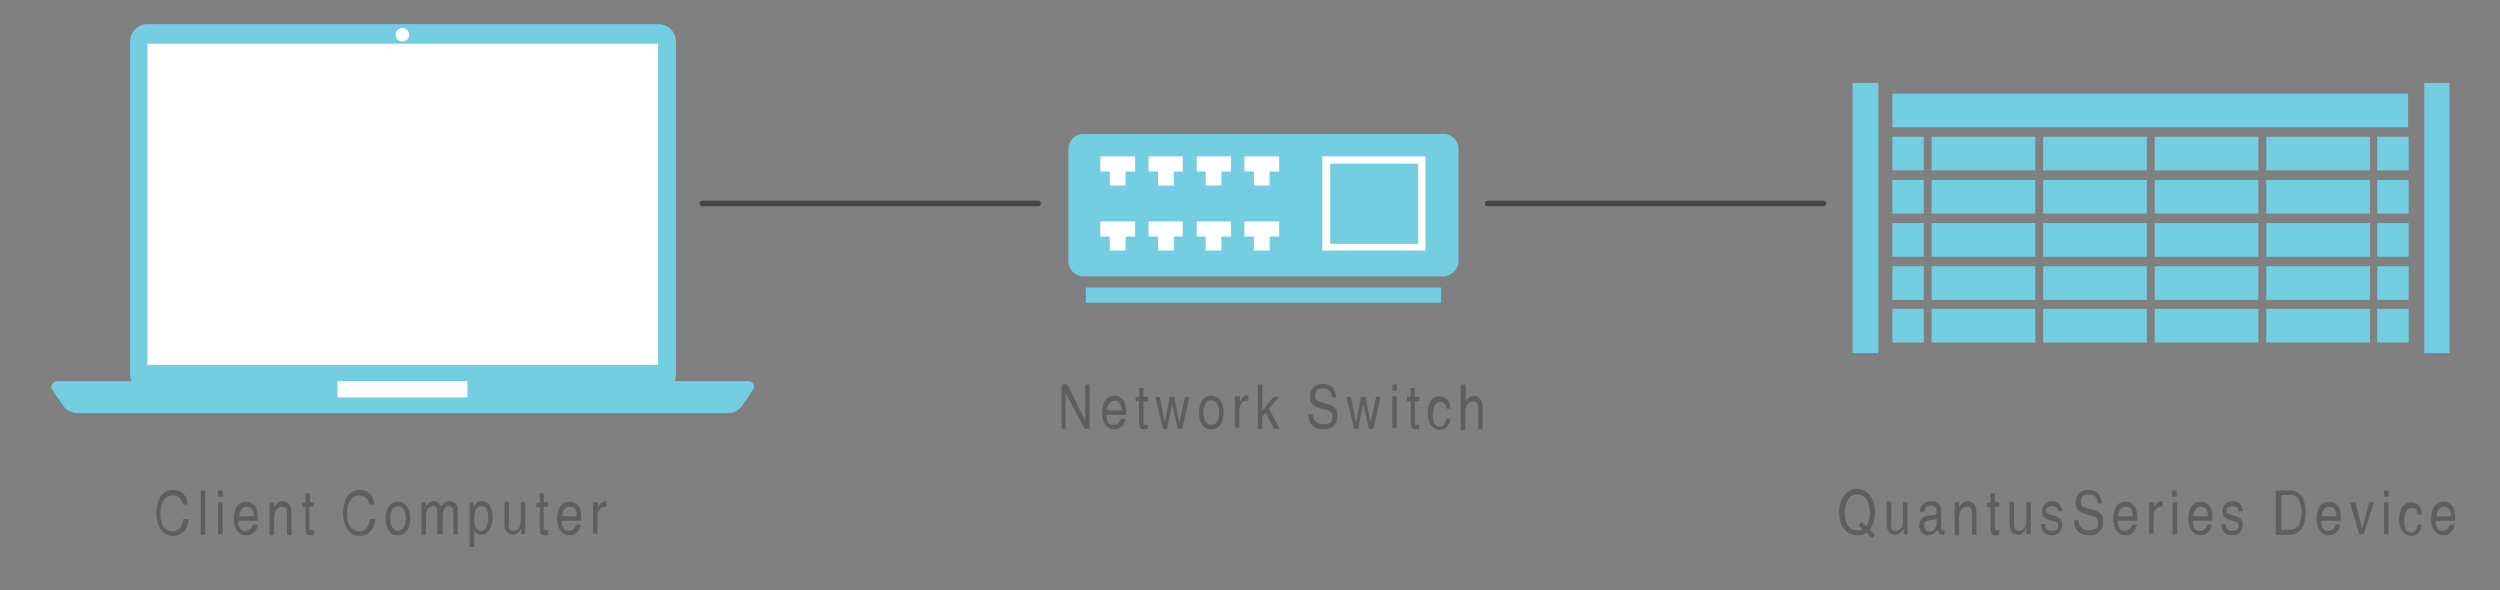 <?xml version="1.0" encoding="utf-8"?>
<!-- Generator: Adobe Illustrator 25.2.3, SVG Export Plug-In . SVG Version: 6.00 Build 0)  -->
<svg version="1.1" id="Layer_1" xmlns="http://www.w3.org/2000/svg" xmlns:xlink="http://www.w3.org/1999/xlink" x="0px" y="0px"
	 viewBox="0 0 446 105.3" style="enable-background:new 0 0 446 105.3;" xml:space="preserve">
<rect x="0" y="0" width="446" height="105.3" fill="#808080" stroke="none"/>
<style type="text/css">
	.st0{fill:#8E8E8E;stroke:#8E8E8E;stroke-width:0.5;stroke-miterlimit:10;}
	.st1{fill:#FFFFFF;}
	.st2{fill:#FFFFFF;stroke:#FFFFFF;stroke-width:0.75;stroke-miterlimit:10;}
	.st3{fill:#8E8E8E;stroke:#FFFFFF;stroke-width:0.75;stroke-miterlimit:10;}
	.st4{fill:#FFFFFF;stroke:#FFFFFF;stroke-width:0.5;stroke-miterlimit:10;}
	.st5{fill:#FFFFFF;stroke:#8E8E8E;stroke-width:0.5;stroke-miterlimit:10;}
	.st6{fill:#8E8E8E;}
	.st7{fill:none;stroke:#8E8E8E;stroke-width:0.5;stroke-miterlimit:10;}
	.st8{fill:none;stroke:#FFFFFF;stroke-width:0.75;stroke-linecap:round;stroke-miterlimit:10;}
	.st9{fill:none;stroke:#FFFFFF;stroke-width:0.75;stroke-linecap:round;stroke-linejoin:round;stroke-miterlimit:10;}
	.st10{fill:#FFFFFF;stroke:#8E8E8E;stroke-miterlimit:10;}
	.st11{fill:#8E8E8E;stroke:#8E8E8E;stroke-width:0.25;stroke-miterlimit:10;}
	.st12{fill:none;stroke:#74CEE1;stroke-width:0.25;stroke-miterlimit:10;}
	.st13{fill:#FFFFFF;stroke:#FFFFFF;stroke-width:0.25;stroke-miterlimit:10;}
	.st14{fill:none;stroke:#FFFFFF;stroke-miterlimit:10;}
	.st15{fill:none;stroke:#FFFFFF;stroke-linecap:round;stroke-miterlimit:10;}
	.st16{fill:#FFFFFF;stroke:#8E8E8E;stroke-width:0.25;stroke-miterlimit:10;}
	.st17{fill:#FFFFFF;stroke:#FFFFFF;stroke-width:0.25;stroke-miterlimit:3.944;}
	.st18{fill:#8E8E8E;stroke:#8E8E8E;stroke-width:0.75;stroke-miterlimit:10;}
	.st19{fill:#8E8E8E;stroke:#FFFFFF;stroke-width:0.25;stroke-miterlimit:10;}
	.st20{fill:none;stroke:#FFFFFF;stroke-width:0.75;stroke-miterlimit:10;}
	.st21{fill:#74CEE1;}
	.st22{fill:none;stroke:#818181;stroke-miterlimit:3.944;}
	.st23{fill:none;stroke:#000000;stroke-linejoin:round;stroke-miterlimit:10;}
	.st24{fill:none;stroke:#454546;stroke-linecap:round;stroke-miterlimit:3.944;}
	.st25{fill:#5D5E5E;}
	.st26{fill:#9A9B9B;}
	.st27{fill:none;stroke:#74CEE1;stroke-width:2.5;stroke-miterlimit:10;}
	.st28{fill:none;stroke:#74CEE1;stroke-miterlimit:10;}
	.st29{fill:none;stroke:#000000;stroke-width:0.25;stroke-miterlimit:10;}
	.st30{fill:#787878;stroke:#FFFFFF;stroke-width:0.25;stroke-miterlimit:10;}
	.st31{fill:none;stroke:#FFFFFF;stroke-width:0.25;stroke-miterlimit:10;}
	.st32{fill:#EF7336;}
	.st33{fill:none;stroke:#8E8E8E;stroke-width:0.75;stroke-linecap:round;stroke-miterlimit:10;}
	.st34{fill:none;stroke:#444545;stroke-linecap:round;stroke-miterlimit:3.944;}
	.st35{clip-path:url(#SVGID_2_);}
	.st36{fill:#FFFFFF;stroke:#787878;stroke-width:0.25;stroke-miterlimit:10;}
	.st37{fill:none;stroke:#787979;stroke-width:0.25;stroke-miterlimit:10;}
	.st38{fill:none;stroke:#787878;stroke-width:0.25;stroke-miterlimit:10;}
	.st39{clip-path:url(#SVGID_4_);}
	
		.st40{fill-rule:evenodd;clip-rule:evenodd;fill:#000002;stroke:#000002;stroke-width:0.25;stroke-linejoin:bevel;stroke-miterlimit:22.926;}
	.st41{fill-rule:evenodd;clip-rule:evenodd;fill:#FFFFFF;}
	
		.st42{fill-rule:evenodd;clip-rule:evenodd;fill:none;stroke:#FFFFFF;stroke-width:0.695;stroke-linejoin:bevel;stroke-miterlimit:22.926;}
	
		.st43{fill-rule:evenodd;clip-rule:evenodd;fill:none;stroke:#FFFFFF;stroke-width:0.728;stroke-linejoin:bevel;stroke-miterlimit:22.926;}
	.st44{fill:none;stroke:#FFFFFF;stroke-width:0.5;stroke-linecap:round;stroke-linejoin:round;stroke-miterlimit:22.926;}
	
		.st45{fill-rule:evenodd;clip-rule:evenodd;fill:none;stroke:#FFFFFF;stroke-width:0.5;stroke-linecap:round;stroke-linejoin:round;stroke-miterlimit:22.926;}
	
		.st46{fill-rule:evenodd;clip-rule:evenodd;fill:none;stroke:#FFFFFF;stroke-width:0.756;stroke-linejoin:round;stroke-miterlimit:22.926;}
	.st47{fill:#93CB75;}
	.st48{fill:#EEB71E;}
	.st49{fill:#78797B;stroke:#78797B;stroke-width:0.25;stroke-miterlimit:10;}
	.st50{fill:#787979;stroke:#787979;stroke-width:0.25;stroke-miterlimit:10;}
	.st51{fill:#FFFFFF;stroke:#787979;stroke-width:0.25;stroke-miterlimit:10;}
	.st52{fill:#787979;}
	.st53{fill:#787979;stroke:#FFFFFF;stroke-width:0.25;stroke-miterlimit:10;}
	.st54{fill:#74CEE1;stroke:#74CEE1;stroke-miterlimit:10;}
	.st55{fill:#FFFFFF;stroke:#74CEE1;stroke-miterlimit:10;}
	.st56{fill:#74CEE1;stroke:#FFFFFF;stroke-miterlimit:10;}
	.st57{fill:none;stroke:#74CEE1;stroke-width:2;stroke-miterlimit:10;}
	.st58{fill:#787A7B;stroke:#787A7B;stroke-width:0.25;stroke-miterlimit:10;}
	.st59{fill:#75CEE1;stroke:#FFFFFF;stroke-width:0.75;stroke-miterlimit:10;}
	.st60{fill:#FFFFFF;stroke:#75CEE1;stroke-width:0.25;stroke-miterlimit:10;}
	.st61{fill:#75CEE1;stroke:#75CEE1;stroke-width:0.75;stroke-miterlimit:10;}
	.st62{fill:#75CEE1;stroke:#75CEE1;stroke-width:0.25;stroke-miterlimit:10;}
	.st63{fill:#75CEE1;}
	.st64{clip-path:url(#SVGID_8_);}
	.st65{fill:#75CEE1;stroke:#FFFFFF;stroke-width:0.25;stroke-miterlimit:10;}
	.st66{fill:none;stroke:#FFFFFF;stroke-width:0.5;stroke-miterlimit:10;}
	.st67{fill:#75CEE1;stroke:#FFFFFF;stroke-width:0.5;stroke-miterlimit:10;}
	.st68{clip-path:url(#SVGID_10_);}
	.st69{fill:none;stroke:#FFFFFF;stroke-width:0.25;stroke-linecap:round;stroke-miterlimit:10;}
	.st70{clip-path:url(#SVGID_12_);}
	.st71{clip-path:url(#SVGID_14_);}
	.st72{clip-path:url(#SVGID_16_);}
	.st73{fill:#74CEE1;stroke:#74CEE1;stroke-width:0.25;stroke-miterlimit:10;}
	.st74{fill:#FFFFFF;stroke:#74CEE1;stroke-width:0.25;stroke-miterlimit:10;}
	.st75{fill:#74CEE1;stroke:#FFFFFF;stroke-width:0.25;stroke-miterlimit:10;}
	.st76{clip-path:url(#SVGID_18_);}
	.st77{fill:#FFFFFF;stroke:#78797B;stroke-width:0.25;stroke-miterlimit:10;}
	.st78{fill:#78797B;stroke:#FFFFFF;stroke-width:0.25;stroke-miterlimit:10;}
	.st79{clip-path:url(#SVGID_20_);}
	.st80{fill:none;stroke:#282828;stroke-width:2;stroke-linecap:round;stroke-miterlimit:3.944;}
	.st81{clip-path:url(#SVGID_22_);}
	.st82{fill:#8E8E8E;stroke:#FFFFFF;stroke-width:0.5;stroke-miterlimit:10;}
	.st83{fill:none;stroke:#FFFFFF;stroke-width:0.5;stroke-linecap:round;stroke-miterlimit:10;}
	.st84{fill:none;stroke:#8E8E8E;stroke-width:0.5;stroke-linecap:round;stroke-linejoin:round;stroke-miterlimit:10;}
	.st85{clip-path:url(#SVGID_24_);}
	.st86{clip-path:url(#SVGID_26_);}
	.st87{clip-path:url(#SVGID_28_);}
	.st88{fill:#75CEE1;stroke:#75CEE1;stroke-width:0.5;stroke-miterlimit:10;}
	.st89{fill:#FFFFFF;stroke:#75CEE1;stroke-width:0.5;stroke-miterlimit:10;}
	.st90{fill:none;stroke:#75CEE1;stroke-width:0.5;stroke-miterlimit:10;}
	.st91{fill:#454546;}
	.st92{clip-path:url(#SVGID_30_);}
	.st93{clip-path:url(#SVGID_32_);}
	.st94{clip-path:url(#SVGID_34_);}
	.st95{clip-path:url(#SVGID_36_);}
	.st96{fill:#CE2128;}
	.st97{clip-path:url(#SVGID_38_);}
	.st98{fill:#7AC25C;}
	.st99{clip-path:url(#SVGID_40_);}
	.st100{clip-path:url(#SVGID_42_);}
	.st101{clip-path:url(#SVGID_44_);}
</style>
<g>
	<path class="st21" d="M120.6,66.7c0,1.8-1.4,3.2-3.2,3.2h-91c-1.8,0-3.2-1.4-3.2-3.2V7.5c0-1.8,1.4-3.2,3.2-3.2h91
		c1.8,0,3.2,1.4,3.2,3.2V66.7z"/>
	<rect x="26.3" y="7.8" class="st1" width="91.1" height="57.3"/>
	<path class="st21" d="M13.7,73.7c-1.8-0.2-2.3-1.2-2.3-1.2l-2.1-3C8.8,68.3,10,68,10,68h123.7c0,0,1.2,0.2,0.7,1.4l-2.1,3
		c0,0-0.6,0.9-2.3,1.2H13.7z"/>
	<path class="st21" d="M9.7,70.1l1.7,2.4c0,0,0.6,0.9,2.3,1.2H130c1.8-0.2,2.3-1.2,2.3-1.2l1.7-2.4H9.7z"/>
	<rect x="60.2" y="68" class="st1" width="23.2" height="2.9"/>
	<path class="st1" d="M73,6.2c0,0.6-0.5,1.2-1.2,1.2s-1.2-0.5-1.2-1.2s0.5-1.2,1.2-1.2S73,5.6,73,6.2z"/>
</g>
<g>
	<path class="st21" d="M257.5,49.3h-64.2c-1.5,0-2.7-1.2-2.7-2.7v-20c0-1.5,1.2-2.7,2.7-2.7h64.2c1.5,0,2.7,1.2,2.7,2.7v20
		C260.2,48,258.9,49.3,257.5,49.3z"/>
	<rect x="193.7" y="51.3" class="st21" width="63.4" height="2.7"/>
	<g>
		<polygon class="st1" points="202.5,27.9 196.3,27.9 196.3,30.6 198,30.6 198,33.1 200.8,33.1 200.8,30.6 202.5,30.6 		"/>
		<polygon class="st1" points="211,27.9 204.9,27.9 204.9,30.6 206.6,30.6 206.6,33.1 209.4,33.1 209.4,30.6 211,30.6 		"/>
		<polygon class="st1" points="219.6,27.9 213.5,27.9 213.5,30.6 215.1,30.6 215.1,33.1 217.9,33.1 217.9,30.6 219.6,30.6 		"/>
		<polygon class="st1" points="228.2,27.9 222,27.9 222,30.6 223.7,30.6 223.7,33.1 226.5,33.1 226.5,30.6 228.2,30.6 		"/>
		<polygon class="st1" points="202.5,39.5 196.3,39.5 196.3,42.2 198,42.2 198,44.7 200.8,44.7 200.8,42.2 202.5,42.2 		"/>
		<polygon class="st1" points="211,39.5 204.9,39.5 204.9,42.2 206.6,42.2 206.6,44.7 209.4,44.7 209.4,42.2 211,42.2 		"/>
		<polygon class="st1" points="219.6,39.5 213.5,39.5 213.5,42.2 215.1,42.2 215.1,44.7 217.9,44.7 217.9,42.2 219.6,42.2 		"/>
		<polygon class="st1" points="228.2,39.5 222,39.5 222,42.2 223.7,42.2 223.7,44.7 226.5,44.7 226.5,42.2 228.2,42.2 		"/>
		<path class="st1" d="M235.9,27.9v16.8h18.4V27.9H235.9z M253,43.5h-15.7V29.2H253V43.5z"/>
	</g>
</g>
<line id="actor2_7_" class="st24" x1="185.2" y1="36.3" x2="125.3" y2="36.3"/>
<line id="actor2_6_" class="st24" x1="325.3" y1="36.3" x2="265.4" y2="36.3"/>
<g>
	<rect x="330.5" y="14.8" class="st21" width="4.6" height="48.2"/>
	<rect x="432.5" y="14.8" class="st21" width="4.5" height="48.2"/>
	<g>
		<rect x="337.6" y="16.7" class="st21" width="92" height="6"/>
		<rect x="344.6" y="24.4" class="st21" width="18.5" height="6"/>
		<rect x="364.5" y="24.4" class="st21" width="18.5" height="6"/>
		<rect x="384.4" y="24.4" class="st21" width="18.5" height="6"/>
		<rect x="404.3" y="24.4" class="st21" width="18.5" height="6"/>
		<rect x="337.6" y="24.4" class="st21" width="5.6" height="6"/>
		<rect x="424.1" y="24.4" class="st21" width="5.6" height="6"/>
		<rect x="344.6" y="32.1" class="st21" width="18.5" height="6"/>
		<rect x="364.5" y="32.1" class="st21" width="18.5" height="6"/>
		<rect x="384.4" y="32.1" class="st21" width="18.5" height="6"/>
		<rect x="404.3" y="32.1" class="st21" width="18.5" height="6"/>
		<rect x="337.6" y="32.1" class="st21" width="5.6" height="6"/>
		<rect x="424.1" y="32.1" class="st21" width="5.6" height="6"/>
		<rect x="344.6" y="39.8" class="st21" width="18.5" height="6"/>
		<rect x="364.5" y="39.8" class="st21" width="18.5" height="6"/>
		<rect x="384.4" y="39.8" class="st21" width="18.5" height="6"/>
		<rect x="404.3" y="39.8" class="st21" width="18.5" height="6"/>
		<rect x="337.6" y="39.8" class="st21" width="5.6" height="6"/>
		<rect x="424.1" y="39.8" class="st21" width="5.6" height="6"/>
		<rect x="344.6" y="47.5" class="st21" width="18.5" height="6"/>
		<rect x="364.5" y="47.5" class="st21" width="18.5" height="6"/>
		<rect x="384.4" y="47.5" class="st21" width="18.5" height="6"/>
		<rect x="404.3" y="47.5" class="st21" width="18.5" height="6"/>
		<rect x="337.6" y="47.5" class="st21" width="5.6" height="6"/>
		<rect x="424.1" y="47.5" class="st21" width="5.6" height="6"/>
		<rect x="344.6" y="55.1" class="st21" width="18.5" height="6"/>
		<rect x="364.5" y="55.1" class="st21" width="18.5" height="6"/>
		<rect x="384.4" y="55.1" class="st21" width="18.5" height="6"/>
		<rect x="404.3" y="55.1" class="st21" width="18.5" height="6"/>
		<rect x="337.6" y="55.1" class="st21" width="5.6" height="6"/>
		<rect x="424.1" y="55.1" class="st21" width="5.6" height="6"/>
	</g>
</g>
<g>
	<g>
		<path class="st25" d="M33.7,92.5c-0.1,1-0.4,1.8-0.9,2.3c-0.5,0.5-1.1,0.8-2,0.8c-0.9,0-1.6-0.4-2.1-1.1c-0.5-0.8-0.8-1.8-0.8-3
			c0-1.2,0.3-2.2,0.8-3c0.6-0.8,1.3-1.1,2.2-1.1c0.7,0,1.3,0.2,1.8,0.7s0.7,1.1,0.8,1.9h-0.9c-0.1-0.5-0.3-0.9-0.6-1.2
			c-0.3-0.3-0.7-0.4-1.2-0.4c-0.7,0-1.2,0.3-1.6,0.9c-0.4,0.6-0.6,1.4-0.6,2.4c0,1,0.2,1.8,0.6,2.3c0.4,0.5,0.9,0.8,1.6,0.8
			c0.5,0,1-0.2,1.3-0.6c0.3-0.4,0.5-0.9,0.6-1.6H33.7z"/>
		<path class="st25" d="M35.8,87.5h0.4h0.4v7.9h-0.4h-0.4V87.5z"/>
		<path class="st25" d="M38.9,87.5h0.8v1.1h-0.8V87.5z M38.9,89.6h0.4h0.4v5.7h-0.4h-0.4V89.6z"/>
		<path class="st25" d="M43.9,95.5c-0.7,0-1.2-0.3-1.6-0.8c-0.4-0.5-0.6-1.2-0.6-2.1c0-1,0.2-1.8,0.6-2.3c0.4-0.6,1-0.8,1.7-0.8
			c0.6,0,1.1,0.3,1.5,0.8s0.5,1.3,0.5,2.3l0,0.3h-3.5c0,0.6,0.1,1,0.3,1.3c0.2,0.4,0.6,0.5,1,0.5c0.3,0,0.6-0.1,0.8-0.3
			c0.2-0.2,0.4-0.5,0.5-0.8H46c-0.1,0.6-0.3,1.1-0.7,1.4S44.5,95.5,43.9,95.5z M45.3,92.1c0-0.5-0.1-0.9-0.3-1.2
			c-0.2-0.4-0.5-0.5-1-0.5c-0.4,0-0.7,0.2-1,0.6c-0.2,0.3-0.3,0.7-0.3,1.1H45.3z"/>
		<path class="st25" d="M48.1,89.6h0.4h0.4v0.9c0.1-0.1,0.1-0.2,0.2-0.3c0.3-0.5,0.8-0.8,1.3-0.8c0.5,0,0.9,0.2,1.2,0.6
			c0.3,0.4,0.4,0.9,0.4,1.5v3.9h-0.4h-0.4v-3.9c0-0.4-0.1-0.6-0.2-0.8c-0.2-0.2-0.4-0.3-0.7-0.3c-0.4,0-0.7,0.2-1,0.5
			c-0.2,0.4-0.4,0.8-0.4,1.5v3.1h-0.4h-0.4V89.6z"/>
		<path class="st25" d="M56,95.4c-0.2,0.1-0.4,0.1-0.6,0.1c-0.3,0-0.6-0.1-0.7-0.3c-0.1-0.2-0.2-0.5-0.2-1v-3.7h-0.6v-0.8h0.6V88
			h0.8v1.6H56v0.8h-0.8v3.7c0,0.2,0,0.3,0.1,0.4s0.2,0.1,0.4,0.1c0.1,0,0.2,0,0.3,0V95.4z"/>
		<path class="st25" d="M67,92.5c-0.1,1-0.4,1.8-0.9,2.3c-0.5,0.5-1.1,0.8-2,0.8c-0.9,0-1.6-0.4-2.1-1.1c-0.5-0.8-0.8-1.8-0.8-3
			c0-1.2,0.3-2.2,0.8-3c0.6-0.8,1.3-1.1,2.2-1.1c0.7,0,1.3,0.2,1.8,0.7s0.7,1.1,0.8,1.9h-0.9c-0.1-0.5-0.3-0.9-0.6-1.2
			c-0.3-0.3-0.7-0.4-1.2-0.4c-0.7,0-1.2,0.3-1.6,0.9c-0.4,0.6-0.6,1.4-0.6,2.4c0,1,0.2,1.8,0.6,2.3c0.4,0.5,0.9,0.8,1.6,0.8
			c0.5,0,1-0.2,1.3-0.6c0.3-0.4,0.5-0.9,0.6-1.6H67z"/>
		<path class="st25" d="M69.4,94.7c-0.4-0.5-0.6-1.3-0.6-2.2c0-0.9,0.2-1.7,0.6-2.2c0.4-0.6,0.9-0.8,1.6-0.8c0.7,0,1.2,0.3,1.6,0.8
			c0.4,0.6,0.6,1.3,0.6,2.2c0,0.9-0.2,1.6-0.6,2.2c-0.4,0.5-0.9,0.8-1.6,0.8C70.3,95.5,69.8,95.3,69.4,94.7z M72,94.1
			c0.3-0.4,0.4-0.9,0.4-1.6c0-0.7-0.1-1.2-0.4-1.6s-0.6-0.6-1-0.6c-0.4,0-0.8,0.2-1,0.6s-0.4,0.9-0.4,1.6c0,0.7,0.1,1.2,0.4,1.6
			s0.6,0.6,1,0.6C71.4,94.7,71.7,94.5,72,94.1z"/>
		<path class="st25" d="M75.2,89.6h0.4h0.4v0.8l0.1-0.2c0.3-0.5,0.8-0.8,1.3-0.8c0.4,0,0.8,0.2,1,0.5c0.1,0.1,0.2,0.3,0.3,0.5
			l0.2-0.3c0.3-0.5,0.8-0.7,1.3-0.7c0.4,0,0.8,0.2,1.1,0.5c0.3,0.3,0.4,0.8,0.4,1.4v4h-0.4h-0.4v-3.9c0-0.4-0.1-0.6-0.2-0.8
			c-0.2-0.2-0.4-0.3-0.6-0.3c-0.4,0-0.6,0.1-0.8,0.4c-0.2,0.3-0.3,0.7-0.3,1.2v3.4h-0.4H78v-4.1c0-0.3-0.1-0.5-0.2-0.7
			c-0.1-0.2-0.3-0.2-0.6-0.2c-0.4,0-0.7,0.2-0.9,0.5c-0.2,0.4-0.3,0.8-0.3,1.5v3.1h-0.4h-0.4V89.6z"/>
		<path class="st25" d="M83.7,89.6h0.4h0.4v0.9l0.1-0.2c0.3-0.6,0.8-0.9,1.4-0.9c0.6,0,1,0.3,1.4,0.8c0.3,0.6,0.5,1.3,0.5,2.2
			c0,0.8-0.2,1.5-0.6,2.1c-0.4,0.6-0.9,0.9-1.4,0.9c-0.6,0-1-0.2-1.3-0.7l0,0v2.9h-0.4h-0.4V89.6z M85.8,94.7c0.4,0,0.7-0.2,0.9-0.6
			s0.4-0.9,0.4-1.6c0-0.8-0.1-1.3-0.3-1.7c-0.2-0.4-0.5-0.5-1-0.5c-0.4,0-0.7,0.2-0.9,0.6c-0.2,0.4-0.3,1-0.3,1.8
			c0,0.6,0.1,1.1,0.3,1.4S85.4,94.7,85.8,94.7z"/>
		<path class="st25" d="M90.7,93.6c0,0.3,0.1,0.6,0.2,0.8c0.2,0.2,0.4,0.3,0.7,0.3c0.4,0,0.7-0.2,1-0.5c0.2-0.4,0.3-0.8,0.3-1.5
			v-3.1h0.4h0.4v5.7h-0.4H93v-1c0,0.1-0.1,0.2-0.2,0.3c-0.3,0.5-0.8,0.8-1.3,0.8c-0.5,0-0.9-0.2-1.1-0.5c-0.3-0.3-0.4-0.8-0.4-1.3
			v-4.1h0.4h0.4V93.6z"/>
		<path class="st25" d="M97.8,95.4c-0.2,0.1-0.4,0.1-0.6,0.1c-0.3,0-0.6-0.1-0.7-0.3c-0.1-0.2-0.2-0.5-0.2-1v-3.7h-0.6v-0.8h0.6V88
			H97v1.6h0.8v0.8H97v3.7c0,0.2,0,0.3,0.1,0.4s0.2,0.1,0.4,0.1c0.1,0,0.2,0,0.3,0V95.4z"/>
		<path class="st25" d="M101.6,95.5c-0.7,0-1.2-0.3-1.6-0.8c-0.4-0.5-0.6-1.2-0.6-2.1c0-1,0.2-1.8,0.6-2.3c0.4-0.6,1-0.8,1.7-0.8
			c0.6,0,1.1,0.3,1.5,0.8s0.5,1.3,0.5,2.3l0,0.3h-3.5c0,0.6,0.1,1,0.3,1.3c0.2,0.4,0.6,0.5,1,0.5c0.3,0,0.6-0.1,0.8-0.3
			c0.2-0.2,0.4-0.5,0.5-0.8h0.8c-0.1,0.6-0.3,1.1-0.7,1.4S102.2,95.5,101.6,95.5z M102.9,92.1c0-0.5-0.1-0.9-0.3-1.2
			c-0.2-0.4-0.5-0.5-1-0.5c-0.4,0-0.7,0.2-1,0.6c-0.2,0.3-0.3,0.7-0.3,1.1H102.9z"/>
		<path class="st25" d="M105.9,89.6h0.4h0.4v1c0.1-0.2,0.1-0.3,0.2-0.4c0.3-0.5,0.7-0.8,1.1-0.8c0.1,0,0.1,0,0.2,0v1l-0.2,0
			c-0.4,0-0.7,0.1-1,0.4c-0.2,0.3-0.4,0.7-0.4,1.2v3.2h-0.4h-0.4V89.6z"/>
	</g>
</g>
<g>
	<g>
		<path class="st25" d="M190.2,76.5h-0.4h-0.4v-7.9h0.5h0.5l3.2,6.4v-6.4h0.4h0.4v7.9H194h-0.5l-3.4-6.4V76.5z"/>
		<path class="st25" d="M198.8,76.6c-0.7,0-1.2-0.3-1.6-0.8c-0.4-0.5-0.6-1.2-0.6-2.1c0-1,0.2-1.8,0.6-2.3c0.4-0.6,1-0.8,1.7-0.8
			c0.6,0,1.1,0.3,1.5,0.8s0.5,1.3,0.5,2.3l0,0.3h-3.5c0,0.6,0.1,1,0.3,1.3c0.2,0.4,0.6,0.5,1,0.5c0.3,0,0.6-0.1,0.8-0.3
			c0.2-0.2,0.4-0.5,0.5-0.8h0.8c-0.1,0.6-0.3,1.1-0.7,1.4S199.4,76.6,198.8,76.6z M200.1,73.2c0-0.5-0.1-0.9-0.3-1.2
			c-0.2-0.4-0.5-0.5-1-0.5c-0.4,0-0.7,0.2-1,0.6c-0.2,0.3-0.3,0.7-0.3,1.1H200.1z"/>
		<path class="st25" d="M204.7,76.5c-0.2,0.1-0.4,0.1-0.6,0.1c-0.3,0-0.6-0.1-0.7-0.3c-0.1-0.2-0.2-0.5-0.2-1v-3.7h-0.6v-0.8h0.6
			v-1.6h0.8v1.6h0.8v0.8h-0.8v3.7c0,0.2,0,0.3,0.1,0.4s0.2,0.1,0.4,0.1c0.1,0,0.2,0,0.3,0V76.5z"/>
		<path class="st25" d="M207.5,76.5l-1.4-5.7h0.4h0.4l0.9,4.6h0l0.9-4.6h0.4h0.4l0.9,4.6h0l1-4.6h0.4h0.4l-1.3,5.7h-0.4h-0.4l-1-4.5
			h0l-0.9,4.5h-0.4H207.5z"/>
		<path class="st25" d="M214.5,75.8c-0.4-0.5-0.6-1.3-0.6-2.2c0-0.9,0.2-1.7,0.6-2.2c0.4-0.6,0.9-0.8,1.6-0.8c0.7,0,1.2,0.3,1.6,0.8
			c0.4,0.6,0.6,1.3,0.6,2.2c0,0.9-0.2,1.6-0.6,2.2c-0.4,0.5-0.9,0.8-1.6,0.8C215.5,76.6,214.9,76.4,214.5,75.8z M217.1,75.2
			c0.3-0.4,0.4-0.9,0.4-1.6c0-0.7-0.1-1.2-0.4-1.6s-0.6-0.6-1-0.6c-0.4,0-0.8,0.2-1,0.6s-0.4,0.9-0.4,1.6c0,0.7,0.1,1.2,0.4,1.6
			s0.6,0.6,1,0.6C216.5,75.8,216.9,75.6,217.1,75.2z"/>
		<path class="st25" d="M220.4,70.7h0.4h0.4v1c0.1-0.2,0.1-0.3,0.2-0.4c0.3-0.5,0.7-0.8,1.1-0.8c0.1,0,0.1,0,0.2,0v1l-0.2,0
			c-0.4,0-0.7,0.1-1,0.4c-0.2,0.3-0.4,0.7-0.4,1.2v3.2h-0.4h-0.4V70.7z"/>
		<path class="st25" d="M224.4,68.6h0.4h0.4v4.6l2-2.4h0.5h0.5l-1.8,2.1l1.9,3.6h-0.5h-0.5l-1.5-2.9l-0.6,0.7v2.2h-0.4h-0.4V68.6z"
			/>
		<path class="st25" d="M237.6,70.9c0-0.5-0.2-0.9-0.4-1.2c-0.3-0.3-0.6-0.4-1.1-0.4c-0.5,0-0.9,0.1-1.1,0.3s-0.4,0.6-0.4,1
			c0,0.3,0.1,0.6,0.3,0.8c0.2,0.2,0.7,0.3,1.3,0.5c0.9,0.2,1.6,0.5,1.9,0.8c0.3,0.3,0.5,0.8,0.5,1.5c0,0.7-0.2,1.3-0.7,1.8
			s-1.1,0.6-1.9,0.6c-0.8,0-1.4-0.2-1.9-0.7c-0.4-0.5-0.7-1.1-0.7-2h0.8c0,0.6,0.2,1,0.5,1.3s0.7,0.5,1.3,0.5c0.6,0,1-0.1,1.3-0.3
			c0.3-0.2,0.4-0.6,0.4-1c0-0.4-0.1-0.7-0.3-0.9c-0.2-0.2-0.7-0.4-1.3-0.5c-0.9-0.2-1.6-0.5-1.9-0.8c-0.3-0.3-0.5-0.8-0.5-1.4
			c0-0.7,0.2-1.3,0.6-1.7c0.4-0.4,1-0.6,1.7-0.6c0.7,0,1.3,0.2,1.7,0.6s0.6,1,0.7,1.8H237.6z"/>
		<path class="st25" d="M241.6,76.5l-1.4-5.7h0.4h0.4l0.9,4.6h0l0.9-4.6h0.4h0.4l0.9,4.6h0l1-4.6h0.4h0.4l-1.3,5.7h-0.4h-0.4l-1-4.5
			h0l-0.9,4.5H242H241.6z"/>
		<path class="st25" d="M248.4,68.6h0.8v1.1h-0.8V68.6z M248.4,70.7h0.4h0.4v5.7h-0.4h-0.4V70.7z"/>
		<path class="st25" d="M253.2,76.5c-0.2,0.1-0.4,0.1-0.6,0.1c-0.3,0-0.6-0.1-0.7-0.3c-0.1-0.2-0.2-0.5-0.2-1v-3.7H251v-0.8h0.6
			v-1.6h0.8v1.6h0.8v0.8h-0.8v3.7c0,0.2,0,0.3,0.1,0.4s0.2,0.1,0.4,0.1c0.1,0,0.2,0,0.3,0V76.5z"/>
		<path class="st25" d="M258.8,74.5c-0.1,0.7-0.3,1.2-0.6,1.6s-0.8,0.6-1.4,0.6c-0.6,0-1.1-0.3-1.5-0.8c-0.4-0.5-0.6-1.3-0.6-2.2
			c0-0.9,0.2-1.7,0.6-2.2c0.4-0.6,0.9-0.8,1.6-0.8c0.5,0,0.9,0.2,1.3,0.6s0.5,0.9,0.6,1.6H258c0-0.4-0.1-0.7-0.3-0.9
			c-0.2-0.2-0.4-0.3-0.8-0.3c-0.4,0-0.7,0.2-0.9,0.6c-0.2,0.4-0.4,0.9-0.4,1.6c0,0.7,0.1,1.2,0.3,1.6c0.2,0.4,0.5,0.6,1,0.6
			c0.3,0,0.5-0.1,0.7-0.4c0.2-0.2,0.3-0.6,0.4-1H258.8z"/>
		<path class="st25" d="M260.7,68.6h0.4h0.4v3l0.1-0.2c0.3-0.5,0.8-0.8,1.3-0.8c0.5,0,0.9,0.2,1.2,0.6c0.3,0.4,0.4,0.9,0.4,1.5v3.9
			h-0.4h-0.4v-3.9c0-0.4-0.1-0.6-0.2-0.8c-0.2-0.2-0.4-0.3-0.7-0.3c-0.4,0-0.7,0.2-1,0.5c-0.2,0.4-0.4,0.8-0.4,1.5v3.1h-0.4h-0.4
			V68.6z"/>
	</g>
</g>
<g>
	<g>
		<path class="st25" d="M334,96l-1-1c-0.5,0.4-1,0.5-1.7,0.5c-0.9,0-1.7-0.4-2.3-1.1s-0.9-1.7-0.9-3c0-1.3,0.3-2.3,0.9-3
			c0.6-0.8,1.3-1.2,2.3-1.2c0.9,0,1.7,0.4,2.3,1.2c0.6,0.8,0.9,1.8,0.9,3c0,1.2-0.3,2.2-0.9,3l0,0.1l0.9,0.9L334,96z M331.6,93.7
			l0.5-0.6l0.8,0.8l0.1-0.1c0.4-0.6,0.6-1.3,0.6-2.3c0-1-0.2-1.8-0.6-2.4c-0.4-0.6-1-0.9-1.7-0.9c-0.7,0-1.2,0.3-1.6,0.9
			c-0.4,0.6-0.6,1.4-0.6,2.4c0,1,0.2,1.7,0.6,2.3c0.4,0.6,1,0.8,1.6,0.8c0.4,0,0.7-0.1,1-0.2L331.6,93.7z"/>
		<path class="st25" d="M337.3,93.6c0,0.3,0.1,0.6,0.2,0.8c0.2,0.2,0.4,0.3,0.7,0.3c0.4,0,0.7-0.2,1-0.5c0.2-0.4,0.3-0.8,0.3-1.5
			v-3.1h0.4h0.4v5.7H340h-0.4v-1c0,0.1-0.1,0.2-0.2,0.3c-0.3,0.5-0.8,0.8-1.3,0.8c-0.5,0-0.9-0.2-1.1-0.5c-0.3-0.3-0.4-0.8-0.4-1.3
			v-4.1h0.4h0.4V93.6z"/>
		<path class="st25" d="M343.9,95.5c-0.5,0-0.8-0.2-1.1-0.5c-0.3-0.3-0.4-0.7-0.4-1.2c0-0.5,0.1-0.9,0.4-1.2c0.2-0.3,0.6-0.5,1-0.6
			l1-0.1c0.1,0,0.3-0.1,0.4-0.1c0.1,0,0.2-0.1,0.2-0.2s0.1-0.2,0.1-0.3v-0.2c0-0.3-0.1-0.5-0.3-0.7c-0.2-0.2-0.5-0.2-0.8-0.2
			c-0.3,0-0.6,0.1-0.8,0.3c-0.2,0.2-0.3,0.5-0.3,0.8h-0.8c0-0.6,0.2-1.1,0.6-1.4c0.3-0.3,0.8-0.5,1.4-0.5c0.6,0,1,0.1,1.3,0.4
			c0.3,0.3,0.5,0.7,0.5,1.2v3.2c0,0.1,0,0.2,0.1,0.3c0,0.1,0.1,0.1,0.2,0.1c0,0,0.1,0,0.3,0v0.7c-0.1,0-0.2,0.1-0.2,0.1
			c-0.1,0-0.1,0-0.2,0c-0.3,0-0.5-0.1-0.6-0.3c-0.1-0.1-0.1-0.3-0.2-0.6c-0.1,0.1-0.1,0.2-0.2,0.3C344.9,95.3,344.4,95.5,343.9,95.5
			z M345.5,93.2v-0.7c-0.2,0.1-0.4,0.2-0.6,0.2l-0.6,0.1c-0.4,0.1-0.7,0.2-0.8,0.3c-0.2,0.1-0.2,0.4-0.2,0.7c0,0.3,0.1,0.5,0.2,0.7
			s0.4,0.3,0.6,0.3c0.4,0,0.8-0.1,1-0.4c0.2-0.2,0.3-0.4,0.4-0.7c0,0,0-0.1,0-0.2C345.5,93.4,345.5,93.3,345.5,93.2z"/>
		<path class="st25" d="M348.7,89.6h0.4h0.4v0.9c0.1-0.1,0.1-0.2,0.2-0.3c0.3-0.5,0.8-0.8,1.3-0.8c0.5,0,0.9,0.2,1.2,0.6
			c0.3,0.4,0.4,0.9,0.4,1.5v3.9h-0.4h-0.4v-3.9c0-0.4-0.1-0.6-0.2-0.8c-0.2-0.2-0.4-0.3-0.7-0.3c-0.4,0-0.7,0.2-1,0.5
			c-0.2,0.4-0.4,0.8-0.4,1.5v3.1h-0.4h-0.4V89.6z"/>
		<path class="st25" d="M356.6,95.4c-0.2,0.1-0.4,0.1-0.6,0.1c-0.3,0-0.6-0.1-0.7-0.3c-0.1-0.2-0.2-0.5-0.2-1v-3.7h-0.6v-0.8h0.6V88
			h0.8v1.6h0.8v0.8h-0.8v3.7c0,0.2,0,0.3,0.1,0.4s0.2,0.1,0.4,0.1c0.1,0,0.2,0,0.3,0V95.4z"/>
		<path class="st25" d="M359.3,93.6c0,0.3,0.1,0.6,0.2,0.8c0.2,0.2,0.4,0.3,0.7,0.3c0.4,0,0.7-0.2,1-0.5c0.2-0.4,0.3-0.8,0.3-1.5
			v-3.1h0.4h0.4v5.7h-0.4h-0.4v-1c0,0.1-0.1,0.2-0.2,0.3c-0.3,0.5-0.8,0.8-1.3,0.8c-0.5,0-0.9-0.2-1.1-0.5c-0.3-0.3-0.4-0.8-0.4-1.3
			v-4.1h0.4h0.4V93.6z"/>
		<path class="st25" d="M367.2,91.3c0-0.3-0.1-0.6-0.3-0.7c-0.2-0.2-0.4-0.3-0.8-0.3c-0.3,0-0.6,0.1-0.8,0.2
			c-0.2,0.1-0.3,0.3-0.3,0.6c0,0.2,0.1,0.4,0.2,0.5c0.2,0.1,0.5,0.2,0.9,0.3c0.7,0.2,1.2,0.4,1.4,0.6s0.4,0.6,0.4,1.1
			c0,0.6-0.2,1-0.5,1.4c-0.4,0.3-0.8,0.5-1.4,0.5c-0.6,0-1.1-0.2-1.4-0.5c-0.3-0.3-0.5-0.8-0.5-1.5h0.8c0,0.4,0.1,0.7,0.3,0.9
			c0.2,0.2,0.5,0.3,0.8,0.3c0.4,0,0.7-0.1,0.9-0.2s0.3-0.4,0.3-0.7c0-0.3-0.1-0.4-0.2-0.6c-0.2-0.1-0.5-0.2-0.9-0.3
			c-0.7-0.2-1.2-0.4-1.4-0.6c-0.3-0.2-0.4-0.6-0.4-1.1c0-0.5,0.2-1,0.5-1.3s0.8-0.5,1.3-0.5c0.5,0,1,0.2,1.3,0.5
			c0.3,0.3,0.5,0.8,0.5,1.3v0H367.2z"/>
		<path class="st25" d="M374.2,89.8c0-0.5-0.2-0.9-0.4-1.2c-0.3-0.3-0.6-0.4-1.1-0.4c-0.5,0-0.9,0.1-1.1,0.3s-0.4,0.6-0.4,1
			c0,0.3,0.1,0.6,0.3,0.8c0.2,0.2,0.7,0.3,1.3,0.5c0.9,0.2,1.6,0.5,1.9,0.8c0.3,0.3,0.5,0.8,0.5,1.5c0,0.7-0.2,1.3-0.7,1.8
			s-1.1,0.6-1.9,0.6c-0.8,0-1.4-0.2-1.9-0.7c-0.4-0.5-0.7-1.1-0.7-2h0.8c0,0.6,0.2,1,0.5,1.3s0.7,0.5,1.3,0.5c0.6,0,1-0.1,1.3-0.3
			c0.3-0.2,0.4-0.6,0.4-1c0-0.4-0.1-0.7-0.3-0.9c-0.2-0.2-0.7-0.4-1.3-0.5c-0.9-0.2-1.6-0.5-1.9-0.8c-0.3-0.3-0.5-0.8-0.5-1.4
			c0-0.7,0.2-1.3,0.6-1.7c0.4-0.4,1-0.6,1.7-0.6c0.7,0,1.3,0.2,1.7,0.6s0.6,1,0.7,1.8H374.2z"/>
		<path class="st25" d="M379.2,95.5c-0.7,0-1.2-0.3-1.6-0.8c-0.4-0.5-0.6-1.2-0.6-2.1c0-1,0.2-1.8,0.6-2.3c0.4-0.6,1-0.8,1.7-0.8
			c0.6,0,1.1,0.3,1.5,0.8s0.5,1.3,0.5,2.3l0,0.3h-3.5c0,0.6,0.1,1,0.3,1.3c0.2,0.4,0.6,0.5,1,0.5c0.3,0,0.6-0.1,0.8-0.3
			c0.2-0.2,0.4-0.5,0.5-0.8h0.8c-0.1,0.6-0.3,1.1-0.7,1.4S379.8,95.5,379.2,95.5z M380.5,92.1c0-0.5-0.1-0.9-0.3-1.2
			c-0.2-0.4-0.5-0.5-1-0.5c-0.4,0-0.7,0.2-1,0.6c-0.2,0.3-0.3,0.7-0.3,1.1H380.5z"/>
		<path class="st25" d="M383.5,89.6h0.4h0.4v1c0.1-0.2,0.1-0.3,0.2-0.4c0.3-0.5,0.7-0.8,1.1-0.8c0.1,0,0.1,0,0.2,0v1l-0.2,0
			c-0.4,0-0.7,0.1-1,0.4c-0.2,0.3-0.4,0.7-0.4,1.2v3.2h-0.4h-0.4V89.6z"/>
		<path class="st25" d="M387.5,87.5h0.8v1.1h-0.8V87.5z M387.6,89.6h0.4h0.4v5.7H388h-0.4V89.6z"/>
		<path class="st25" d="M392.6,95.5c-0.7,0-1.2-0.3-1.6-0.8c-0.4-0.5-0.6-1.2-0.6-2.1c0-1,0.2-1.8,0.6-2.3c0.4-0.6,1-0.8,1.7-0.8
			c0.6,0,1.1,0.3,1.5,0.8s0.5,1.3,0.5,2.3l0,0.3h-3.5c0,0.6,0.1,1,0.3,1.3c0.2,0.4,0.6,0.5,1,0.5c0.3,0,0.6-0.1,0.8-0.3
			c0.2-0.2,0.4-0.5,0.5-0.8h0.8c-0.1,0.6-0.3,1.1-0.7,1.4S393.1,95.5,392.6,95.5z M393.9,92.1c0-0.5-0.1-0.9-0.3-1.2
			c-0.2-0.4-0.5-0.5-1-0.5c-0.4,0-0.7,0.2-1,0.6c-0.2,0.3-0.3,0.7-0.3,1.1H393.9z"/>
		<path class="st25" d="M399.4,91.3c0-0.3-0.1-0.6-0.3-0.7c-0.2-0.2-0.4-0.3-0.8-0.3c-0.3,0-0.6,0.1-0.8,0.2
			c-0.2,0.1-0.3,0.3-0.3,0.6c0,0.2,0.1,0.4,0.2,0.5c0.2,0.1,0.5,0.2,0.9,0.3c0.7,0.2,1.2,0.4,1.4,0.6s0.4,0.6,0.4,1.1
			c0,0.6-0.2,1-0.5,1.4c-0.4,0.3-0.8,0.5-1.4,0.5c-0.6,0-1.1-0.2-1.4-0.5c-0.3-0.3-0.5-0.8-0.5-1.5h0.8c0,0.4,0.1,0.7,0.3,0.9
			c0.2,0.2,0.5,0.3,0.8,0.3c0.4,0,0.7-0.1,0.9-0.2s0.3-0.4,0.3-0.7c0-0.3-0.1-0.4-0.2-0.6c-0.2-0.1-0.5-0.2-0.9-0.3
			c-0.7-0.2-1.2-0.4-1.4-0.6c-0.3-0.2-0.4-0.6-0.4-1.1c0-0.5,0.2-1,0.5-1.3s0.8-0.5,1.3-0.5c0.5,0,1,0.2,1.3,0.5
			c0.3,0.3,0.5,0.8,0.5,1.3v0H399.4z"/>
		<path class="st25" d="M406.1,87.5h0.4h2c0.9,0,1.6,0.3,2.1,1c0.5,0.7,0.7,1.6,0.7,2.8c0,1.3-0.2,2.3-0.7,3
			c-0.5,0.7-1.2,1.1-2.1,1.1h-2.1h-0.4V87.5z M407,94.5h1.6c0.6,0,1.1-0.3,1.5-0.8c0.3-0.5,0.5-1.3,0.5-2.3c0-1-0.2-1.7-0.5-2.3
			c-0.3-0.5-0.8-0.8-1.5-0.8H407V94.5z"/>
		<path class="st25" d="M415.5,95.5c-0.7,0-1.2-0.3-1.6-0.8c-0.4-0.5-0.6-1.2-0.6-2.1c0-1,0.2-1.8,0.6-2.3c0.4-0.6,1-0.8,1.7-0.8
			c0.6,0,1.1,0.3,1.5,0.8s0.5,1.3,0.5,2.3l0,0.3h-3.5c0,0.6,0.1,1,0.3,1.3c0.2,0.4,0.6,0.5,1,0.5c0.3,0,0.6-0.1,0.8-0.3
			c0.2-0.2,0.4-0.5,0.5-0.8h0.8c-0.1,0.6-0.3,1.1-0.7,1.4S416.1,95.5,415.5,95.5z M416.8,92.1c0-0.5-0.1-0.9-0.3-1.2
			c-0.2-0.4-0.5-0.5-1-0.5c-0.4,0-0.7,0.2-1,0.6c-0.2,0.3-0.3,0.7-0.3,1.1H416.8z"/>
		<path class="st25" d="M419.2,89.6h0.5h0.5l1.2,4.7h0l1.3-4.7h0.4h0.4l-1.8,5.7h-0.4h-0.4L419.2,89.6z"/>
		<path class="st25" d="M425.3,87.5h0.8v1.1h-0.8V87.5z M425.3,89.6h0.4h0.4v5.7h-0.4h-0.4V89.6z"/>
		<path class="st25" d="M432.1,93.4c-0.1,0.7-0.3,1.2-0.6,1.6s-0.8,0.6-1.4,0.6c-0.6,0-1.1-0.3-1.5-0.8c-0.4-0.5-0.6-1.3-0.6-2.2
			c0-0.9,0.2-1.7,0.6-2.2c0.4-0.6,0.9-0.8,1.6-0.8c0.5,0,0.9,0.2,1.3,0.6s0.5,0.9,0.6,1.6h-0.8c0-0.4-0.1-0.7-0.3-0.9
			c-0.2-0.2-0.4-0.3-0.8-0.3c-0.4,0-0.7,0.2-0.9,0.6c-0.2,0.4-0.4,0.9-0.4,1.6c0,0.7,0.1,1.2,0.3,1.6c0.2,0.4,0.5,0.6,1,0.6
			c0.3,0,0.5-0.1,0.7-0.4c0.2-0.2,0.3-0.6,0.4-1H432.1z"/>
		<path class="st25" d="M435.9,95.5c-0.7,0-1.2-0.3-1.6-0.8c-0.4-0.5-0.6-1.2-0.6-2.1c0-1,0.2-1.8,0.6-2.3c0.4-0.6,1-0.8,1.7-0.8
			c0.6,0,1.1,0.3,1.5,0.8s0.5,1.3,0.5,2.3l0,0.3h-3.5c0,0.6,0.1,1,0.3,1.3c0.2,0.4,0.6,0.5,1,0.5c0.3,0,0.6-0.1,0.8-0.3
			c0.2-0.2,0.4-0.5,0.5-0.8h0.8c-0.1,0.6-0.3,1.1-0.7,1.4S436.5,95.5,435.9,95.5z M437.3,92.1c0-0.5-0.1-0.9-0.3-1.2
			c-0.2-0.4-0.5-0.5-1-0.5c-0.4,0-0.7,0.2-1,0.6c-0.2,0.3-0.3,0.7-0.3,1.1H437.3z"/>
	</g>
</g>
</svg>
